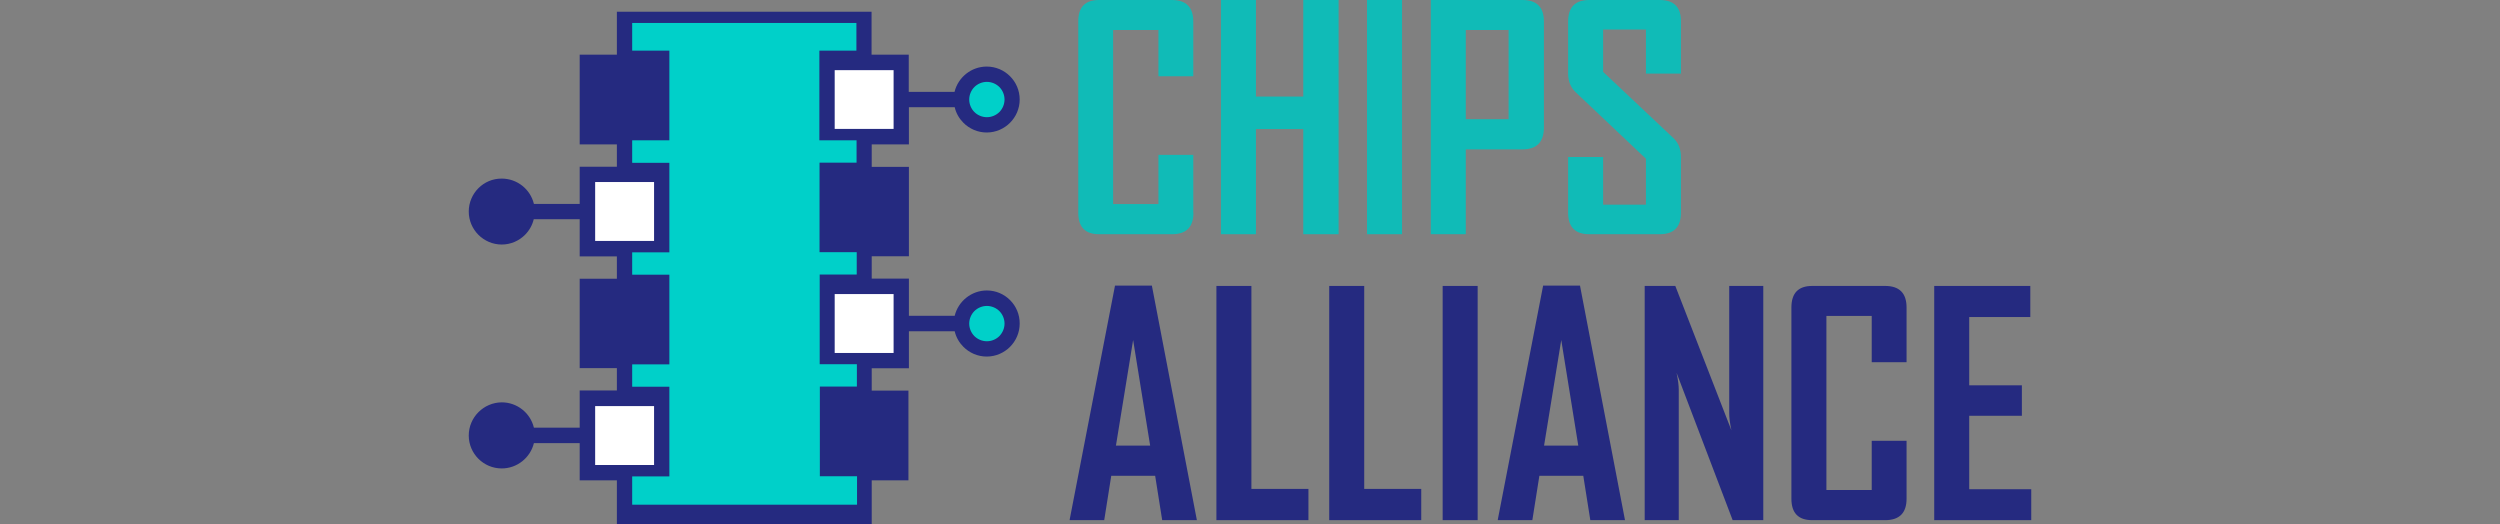 <svg xmlns="http://www.w3.org/2000/svg" viewBox=" -300 0 1600 335.4">
<rect x="-300" y="0" width="1600" height="335.4" fill="#808080" stroke="none"/>
<style type="text/css">
	.st0{fill:#10BBB7;}
	.st1{fill:#252A80;}
	.st2{fill:none;}
	.st3{fill:#00D0C9;}
	.st4{fill:#FFFFFF;}
</style>
<rect x="574.9" y="0" class="st0" width="22.4" height="149.9"/>
<path class="st0" d="M403.4,149.9h46.7c9.1,0,13.7-4.6,13.7-13.7h-0.1V99.1h-22.3v31.5h-29V19.2h29v29.6h22.3v-35
	C463.7,4.6,459.1,0,450,0h-46.7c-8.8,0-13.3,4.6-13.2,13.8v122.4C390.1,145.3,394.5,149.9,403.4,149.9z"/>
<path class="st0" d="M753.4,101.6V131H726v-30.5h-22.4v35.7c0,9.1,4.5,13.7,13.5,13.7h45.1c9.1,0,13.6-4.6,13.6-13.7h0v-35.7
	c0-5.1-1.6-9.1-4.9-12.2L726,46V18.9h27.4v28.2h22.4V13.6c0-9.1-4.5-13.6-13.6-13.6h-45.1c-9,0-13.5,4.6-13.5,13.8v33.3
	c0,4.9,1.6,8.9,4.9,12L753.4,101.6z"/>
<polygon class="st0" points="503.8,82.6 534.1,82.6 534.1,149.9 556.7,149.9 556.7,0 534.1,0 534.1,61.8 503.8,61.8 503.8,0 
	481.4,0 481.4,149.9 503.8,149.9 "/>
<path class="st1" d="M806.7,264.6c0,2.6,0.4,6.2,1.4,10.8L772.2,183h-19.6v149.9h21.8v-83.5c0-2.6-0.4-6.2-1.4-10.8l35.9,94.3h19.6
	V183h-21.8V264.6z"/>
<path class="st1" d="M687.6,182.8l-29,149.7v0.4h22.1l4.5-28.4h28.1l4.5,28.4H740l-28.8-150.1H687.6z M688.2,285.2l11-67.6
	l10.9,67.6H688.2z"/>
<rect x="623.3" y="183" class="st1" width="22.4" height="149.9"/>
<polygon class="st1" points="960.3,313.1 960.3,266.1 994,266.1 994,246.6 960.3,246.6 960.3,202.9 999.4,202.9 999.4,183 
	937.9,183 937.9,332.9 1000,332.9 1000,313.1 "/>
<path class="st1" d="M906.5,183h-46.7c-8.9,0-13.3,4.6-13.3,13.8v122.4c0,9.1,4.4,13.7,13.3,13.7h46.7c9.1,0,13.7-4.6,13.7-13.7
	v-37.1h-22.3v31.5h-29V202.2h29v29.6h22.3v-35C920.2,187.6,915.6,183,906.5,183z"/>
<path class="st1" d="M413.6,182.8l-29,149.7v0.4h22.1l4.5-28.4h28.1l4.5,28.4H466l-28.8-150.1H413.6z M414.2,285.2l11-67.6
	l10.9,67.6H414.2z"/>
<path class="st2" d="M21.1,267.4c-3.1,0-6,1.3-8,3.3s-3.3,4.9-3.3,8c0,3.1,1.3,6,3.3,8s4.9,3.3,8,3.3c3.1,0,5.9-1.3,8-3.3
	c2.1-2,3.3-4.8,3.3-8c0-3.1-1.3-6-3.3-8S24.2,267.4,21.1,267.4z"/>
<rect x="80.9" y="188.2" class="st2" width="37.7" height="37.7"/>
<rect x="80.9" y="116.5" class="st2" width="37.7" height="37.7"/>
<path class="st2" d="M331.6,75c3.1,0,6-1.3,8-3.3s3.3-4.9,3.3-8c0-3.1-1.3-6-3.3-8s-4.9-3.3-8-3.3c-3.1,0-6,1.3-8,3.3
	s-3.3,4.9-3.3,8c0,3.1,1.3,6,3.3,8S328.5,75,331.6,75z"/>
<path class="st2" d="M21.1,124.1c-6.3,0-11.3,5-11.3,11.3c0,3.1,1.3,6,3.3,8s4.9,3.3,8,3.3c3.1,0,5.9-1.3,8-3.3
	c2.1-2.1,3.3-4.9,3.3-8C32.4,129.1,27.4,124.1,21.1,124.1z"/>
<rect x="234.2" y="44.9" class="st2" width="37.7" height="37.6"/>
<path class="st2" d="M331.6,195.8c-3.1,0-6,1.3-8,3.3s-3.3,4.9-3.3,8c0,3.1,1.3,6,3.3,8s4.9,3.3,8,3.3c3.1,0,6-1.3,8-3.3
	c2-2.1,3.3-4.9,3.3-8c0-3.1-1.3-6-3.3-8S334.7,195.8,331.6,195.8z"/>
<rect x="80.9" y="259.9" class="st2" width="37.7" height="37.7"/>
<polygon class="st2" points="224.7,247.4 248.4,247.4 248.4,233.1 224.6,233.1 224.6,175.7 248.3,175.7 248.3,161.4 224.5,161.4 
	224.5,104.1 248.2,104.1 248.2,89.8 224.4,89.8 224.4,32.4 248.1,32.4 248.1,14.7 104.6,14.7 104.6,32.4 128.4,32.4 128.4,89.8 
	104.6,89.8 104.6,104.2 128.4,104.2 128.4,161.5 104.6,161.5 104.6,175.8 128.4,175.8 128.4,233.2 104.6,233.2 104.6,247.5 
	128.4,247.5 128.4,304.9 104.6,304.9 104.6,323 248.1,323 248.5,323 248.5,304.8 224.7,304.8 "/>
<rect x="234.2" y="188.2" class="st2" width="37.7" height="37.7"/>
<path class="st1" d="M331.6,185.9c-9.8,0-18.3,6.8-20.6,16.2h-29.3v-23.8h-23.8V164h23.8v-57.2h-23.8V92.4h23.8V68.6H311
	c0.9,3.9,2.9,7.3,5.6,10c3.8,3.8,9.1,6.2,14.9,6.2s11.1-2.4,14.9-6.2s6.2-9.1,6.2-14.9c0-11.7-9.5-21.1-21.1-21.1
	c-9.8,0-18.3,6.8-20.6,16.2h-29.3V35h-23.8V7.5h-163V35H71v57.4h23.8v14.3H71v23.8H41.7c-2.3-9.5-10.8-16.2-20.6-16.2
	C9.5,114.2,0,123.7,0,135.4c0,5.8,2.4,11.1,6.2,14.9c3.8,3.8,9.1,6.2,14.9,6.2c5.8,0,11.1-2.4,14.9-6.2c2.7-2.7,4.7-6.2,5.6-10H71
	v23.8h23.8v14.3H71v57.2h23.8v14.3H71v23.8H41.7c-2.3-9.5-10.8-16.2-20.6-16.2C9.5,257.6,0,267.1,0,278.7c0,11.7,9.5,21.1,21.1,21.1
	c9.8,0,18.3-6.8,20.6-16.2H71v23.8h23.8v28h163.1v-28h23.5V250h-23.5v-14.3h23.8V212H311c0.9,3.9,2.9,7.3,5.6,10
	c3.8,3.8,9.1,6.2,14.9,6.2s11.1-2.4,14.9-6.2c3.8-3.8,6.2-9.1,6.2-14.9C352.7,195.4,343.2,185.9,331.6,185.9z"/>
<path class="st3" d="M323.6,55.7c2-2,4.9-3.3,8-3.3c3.1,0,6,1.3,8,3.3s3.3,4.9,3.3,8c0,3.1-1.3,6-3.3,8s-4.9,3.3-8,3.3
	c-3.1,0-6-1.3-8-3.3s-3.3-4.9-3.3-8C320.3,60.6,321.6,57.7,323.6,55.7z"/>
<path class="st1" d="M29.1,143.4c-2.1,2-4.9,3.3-8,3.3c-3.1,0-6-1.3-8-3.3s-3.3-4.9-3.3-8c0-6.3,5-11.3,11.3-11.3
	c6.3,0,11.3,5,11.3,11.3C32.4,138.5,31.2,141.3,29.1,143.4z"/>
<path class="st1" d="M29.1,286.7c-2.1,2-4.9,3.3-8,3.3c-3.1,0-6-1.3-8-3.3s-3.3-4.9-3.3-8c0-3.1,1.3-6,3.3-8s4.9-3.3,8-3.3
	c3.1,0,6,1.3,8,3.3s3.3,4.9,3.3,8C32.4,281.9,31.2,284.7,29.1,286.7z"/>
<rect x="234.2" y="44.9" class="st4" width="37.7" height="37.6"/>
<rect x="80.9" y="116.5" class="st4" width="37.7" height="37.7"/>
<rect x="80.9" y="188.2" class="st1" width="37.7" height="37.7"/>
<rect x="80.9" y="259.9" class="st4" width="37.7" height="37.7"/>
<polygon class="st3" points="248.5,323 248.1,323 104.6,323 104.6,304.9 128.4,304.9 128.4,247.5 104.6,247.5 104.6,233.2 
	128.4,233.2 128.4,175.8 104.6,175.8 104.6,161.5 128.4,161.5 128.4,104.2 104.6,104.2 104.6,89.8 128.4,89.8 128.4,32.4 
	104.6,32.4 104.6,14.7 248.1,14.7 248.1,32.4 224.4,32.4 224.4,89.8 248.2,89.8 248.2,104.1 224.5,104.1 224.5,161.4 248.3,161.4 
	248.3,175.7 224.6,175.7 224.6,233.1 248.4,233.1 248.4,247.4 224.7,247.4 224.7,304.8 248.5,304.8 "/>
<rect x="234.2" y="188.2" class="st4" width="37.7" height="37.7"/>
<path class="st3" d="M339.6,215.1c-2,2-4.9,3.3-8,3.3c-3.1,0-6-1.3-8-3.3s-3.3-4.9-3.3-8c0-3.1,1.3-6,3.3-8s4.9-3.3,8-3.3
	c3.1,0,6,1.3,8,3.3s3.3,4.9,3.3,8C342.9,210.2,341.6,213,339.6,215.1z"/>
<polygon class="st1" points="500.9,183 478.5,183 478.5,332.9 537.4,332.9 537.4,312.9 500.9,312.9 "/>
<path class="st0" d="M638.1,95.6h36.3c9.1,0,13.7-4.7,13.7-14V13.8c0-9.2-4.6-13.8-13.7-13.8h-58.7v149.9h22.4V95.6z M638.1,19.2
	h27.4v57.1h-27.4V19.2z"/>
<polygon class="st1" points="573.1,183 550.7,183 550.7,332.9 609.6,332.9 609.6,312.9 573.1,312.9 "/>
</svg>